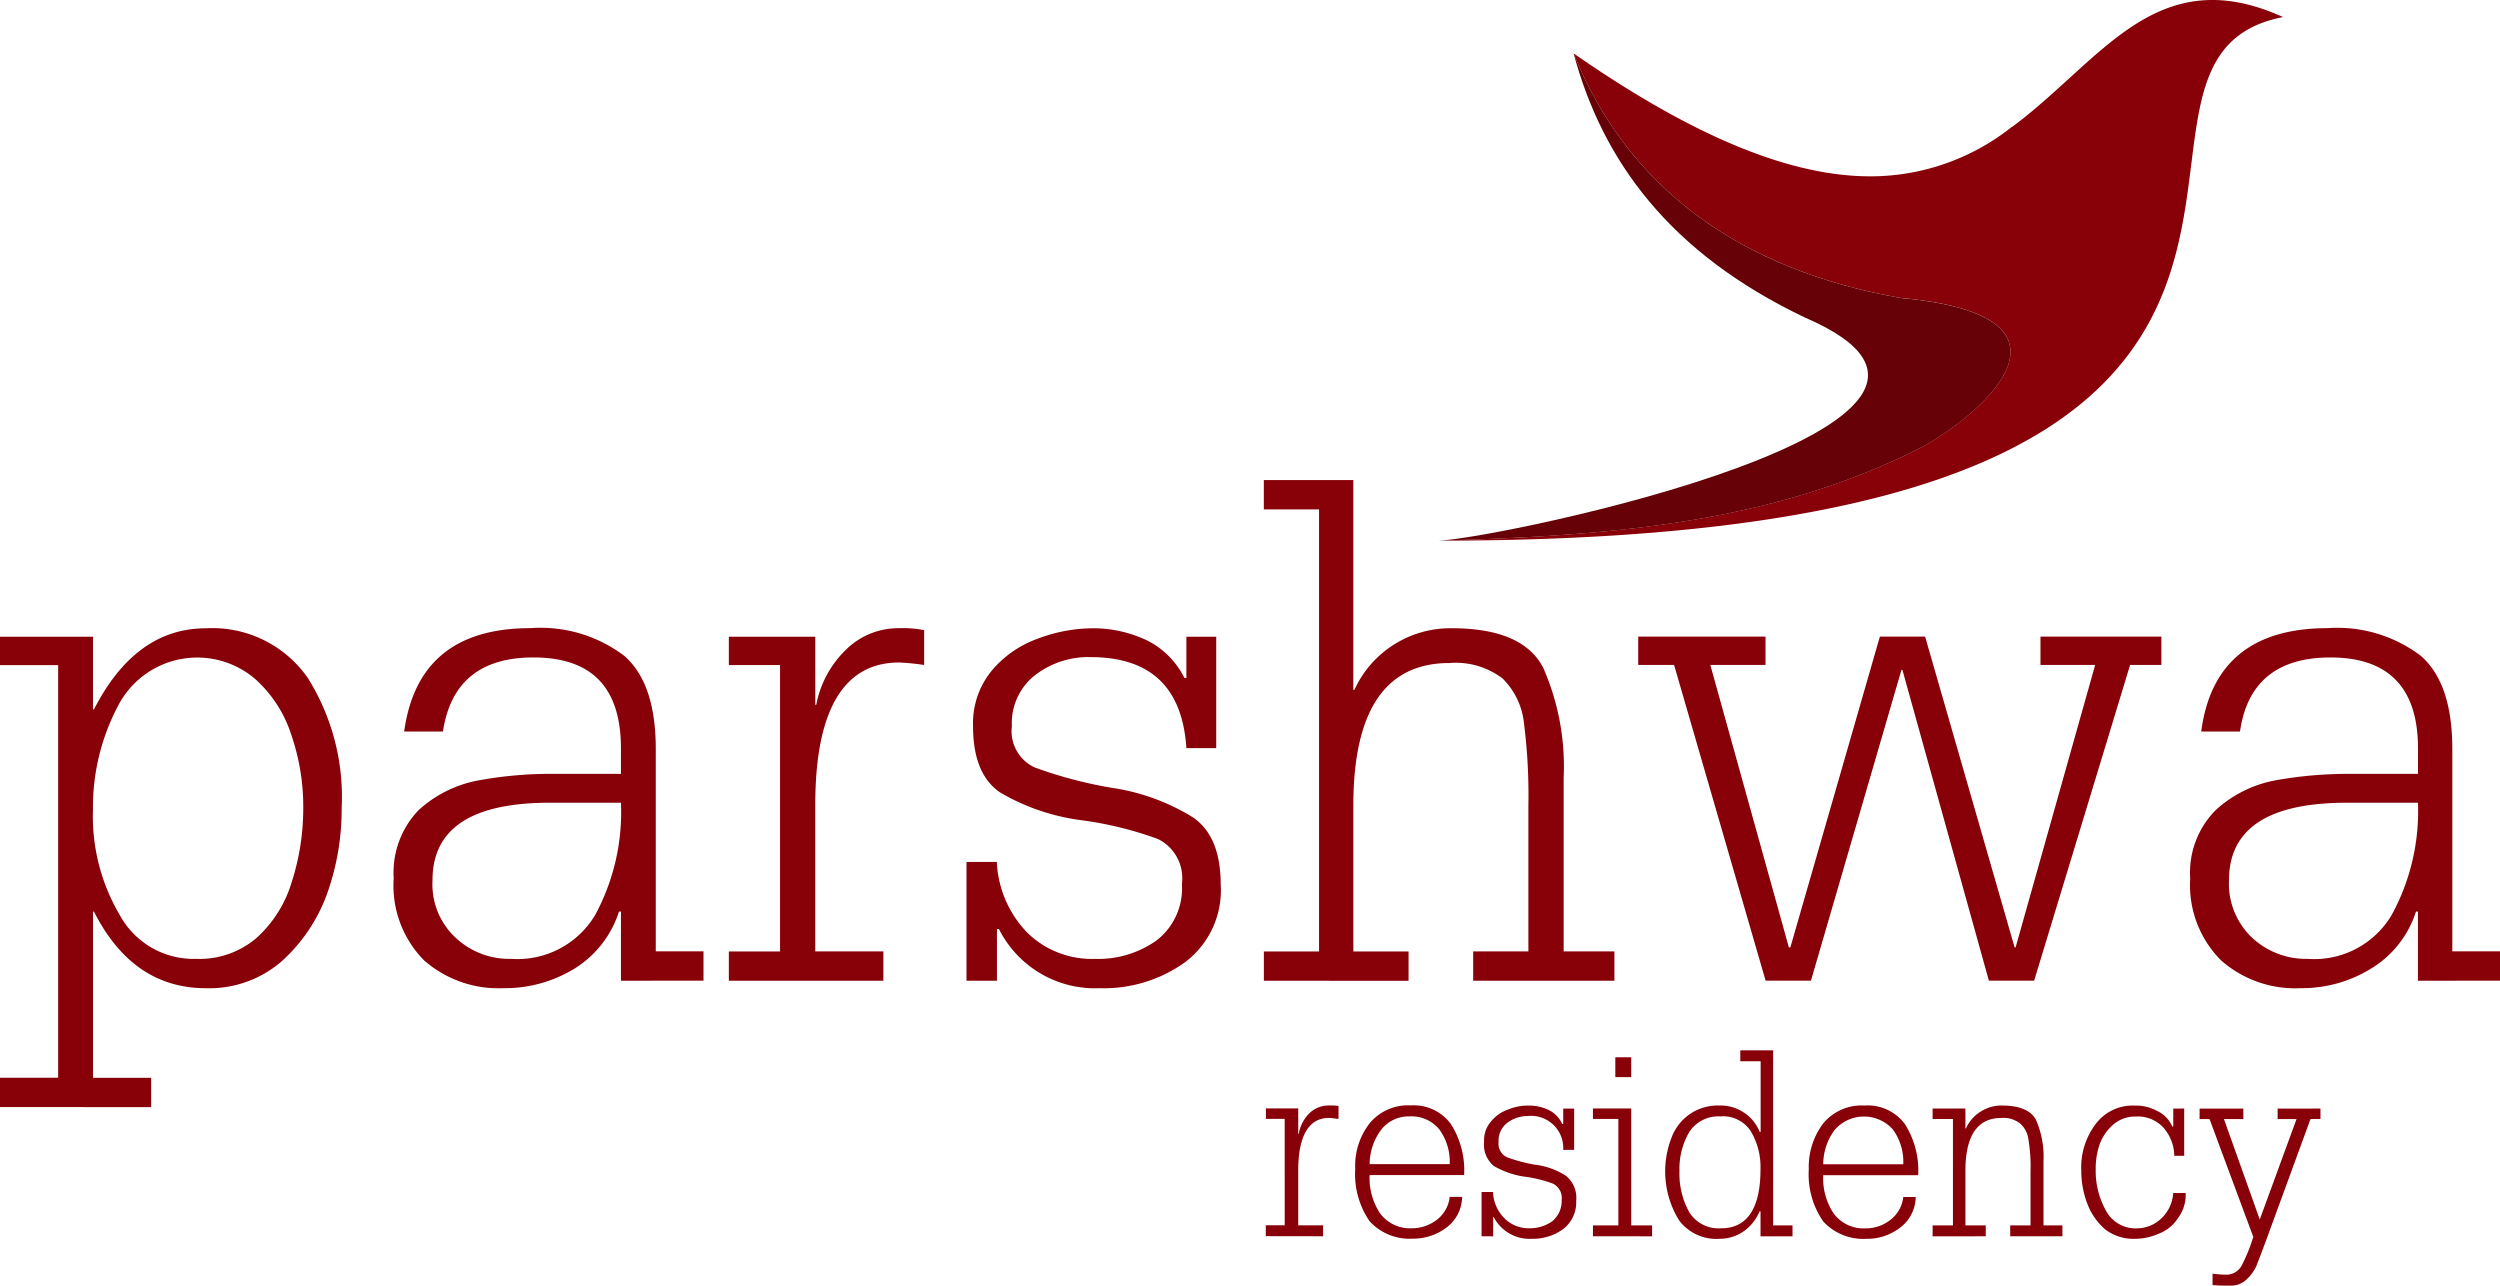 <svg xmlns="http://www.w3.org/2000/svg" width="283.707" height="145.895" viewBox="0 0 283.707 145.895">
  <g id="Group_1067" data-name="Group 1067" transform="translate(-595.581 -230.093)">
    <path id="Path_16726" data-name="Path 16726" d="M4415.338,348.921a8.453,8.453,0,0,0,2.6,6.489,8.968,8.968,0,0,0,6.32,2.426,10.211,10.211,0,0,0,9.536-4.965,24.533,24.533,0,0,0,2.991-12.753h-8.071q-13.37,0-13.373,8.8m21.442,11.4v-7.844h-.225a11.7,11.7,0,0,1-5.134,6.489,14.95,14.95,0,0,1-7.956,2.2,12.7,12.7,0,0,1-9.028-3.16,12.078,12.078,0,0,1-3.5-9.312,10.046,10.046,0,0,1,2.884-7.728,13.775,13.775,0,0,1,6.771-3.384,46.424,46.424,0,0,1,8.748-.735h7.448v-2.885c0-6.885-3.331-10.327-9.931-10.327-6.037,0-9.478,2.823-10.27,8.408h-4.4c1.017-7.787,5.812-11.734,14.332-11.734a15.667,15.667,0,0,1,10.608,3.159c2.369,2.087,3.554,5.579,3.554,10.551v22.966h5.416v3.327Zm-29.116-39.052v3.216h-3.549l-10.89,35.831h-5.135l-9.812-35.266h-.112l-10.27,35.266h-5.142l-10.388-35.831H4348.3v-3.216h14.445v3.216h-6.264l8.914,32.05h.169l10.158-35.267h5.133l10.157,35.267h.114l9.028-32.05h-6.206v-3.216ZM4305.815,360.32v-3.327h6.264V306.828h-6.268V303.5h10.157v23.816h.114a11.983,11.983,0,0,1,11.06-7c5.417,0,8.859,1.524,10.388,4.513a27.868,27.868,0,0,1,2.308,12.47v19.693h5.757v3.327H4329.57v-3.327h6.264V340.4a64.581,64.581,0,0,0-.507-9.366,8.321,8.321,0,0,0-2.427-5.021,8.773,8.773,0,0,0-6.038-1.749c-7.223,0-10.89,5.36-10.89,16.139v16.59h6.264v3.329Zm-33.744,0V346.834h3.441a12.287,12.287,0,0,0,3.5,8.07,10.463,10.463,0,0,0,7.618,2.934,11.437,11.437,0,0,0,7-2.087,7.463,7.463,0,0,0,2.885-6.432,4.943,4.943,0,0,0-2.709-5.079,40.557,40.557,0,0,0-8.748-2.145,24.405,24.405,0,0,1-9.2-3.16c-2.032-1.41-3.045-3.893-3.045-7.5a9.423,9.423,0,0,1,2.087-6.264,12.129,12.129,0,0,1,5.248-3.667,17.851,17.851,0,0,1,6.319-1.185,14.234,14.234,0,0,1,6.156,1.41,9.479,9.479,0,0,1,4.177,4.231h.224v-4.684h3.386v12.642h-3.386c-.452-6.885-4.062-10.327-10.887-10.327a9.926,9.926,0,0,0-6.264,2.031,6.916,6.916,0,0,0-2.653,5.812,4.53,4.53,0,0,0,2.6,4.684,49.2,49.2,0,0,0,8.745,2.308,24.1,24.1,0,0,1,9.254,3.386c2.088,1.467,3.1,4,3.1,7.617a10.2,10.2,0,0,1-4.064,8.8,15.8,15.8,0,0,1-9.649,2.935,12.2,12.2,0,0,1-11.455-6.716h-.226v5.87Zm-26.971,0v-3.327h5.812v-32.5H4245.1v-3.217h9.811V329h.111a11.741,11.741,0,0,1,3.443-6.32,8.44,8.44,0,0,1,5.979-2.369,11.917,11.917,0,0,1,2.821.225v3.949a26.789,26.789,0,0,0-2.821-.282c-6.319,0-9.535,5.415-9.535,16.138V356.99h7.729v3.327Zm-33.628-11.4a8.254,8.254,0,0,0,2.595,6.489,8.868,8.868,0,0,0,6.319,2.426,10.268,10.268,0,0,0,9.536-4.965,24.526,24.526,0,0,0,2.934-12.753h-8.068c-8.916,0-13.317,2.934-13.317,8.8m21.385,11.4v-7.844h-.225a11.843,11.843,0,0,1-5.079,6.489,15.134,15.134,0,0,1-8.012,2.2,12.786,12.786,0,0,1-9.028-3.16,12.059,12.059,0,0,1-3.444-9.312,10.227,10.227,0,0,1,2.822-7.728,13.724,13.724,0,0,1,6.828-3.384,45.381,45.381,0,0,1,8.69-.735h7.448v-2.885c0-6.885-3.27-10.327-9.931-10.327-6.036,0-9.425,2.823-10.271,8.408h-4.4c1.075-7.787,5.812-11.734,14.334-11.734a15.729,15.729,0,0,1,10.664,3.159c2.369,2.087,3.555,5.579,3.555,10.551v22.966h5.416v3.327Zm-59.924-19.185a22.005,22.005,0,0,0,2.99,11.626,9.551,9.551,0,0,0,8.747,5.078,9.96,9.96,0,0,0,6.827-2.369,13.918,13.918,0,0,0,4.007-6.375,27.248,27.248,0,0,0,1.3-8.351,25.084,25.084,0,0,0-1.347-8.3,14.388,14.388,0,0,0-4.119-6.375,10.106,10.106,0,0,0-15.462,2.886,24.657,24.657,0,0,0-2.934,12.186m-10.552,33.517v-3.329h6.6V324.5h-6.6v-3.217h10.552v8.238h.114c3.159-6.157,7.392-9.2,12.7-9.2a13.2,13.2,0,0,1,11.568,5.642,25.441,25.441,0,0,1,3.838,14.783,28.51,28.51,0,0,1-1.692,9.811,19.026,19.026,0,0,1-5.25,7.674,12.565,12.565,0,0,1-8.463,2.935q-8.3,0-12.7-8.689h-.112v18.853h6.6v3.33Z" transform="translate(-3566.808 -18.928)" fill="#880008"/>
    <path id="Path_16727" data-name="Path 16727" d="M4390.472,358.944v1.186h-1.129l-5.078,13.88c-.509,1.346-.847,2.255-1.073,2.821a4.827,4.827,0,0,1-1.128,1.524,2.466,2.466,0,0,1-1.806.677,19.234,19.234,0,0,1-2.031-.056v-1.293a13.623,13.623,0,0,0,1.524.114,1.976,1.976,0,0,0,1.8-1.072,19.732,19.732,0,0,0,1.3-3.216l-4.966-13.372h-1.129v-1.185h4.965v1.185h-2.2l4.063,11.4,4.174-11.4h-2.146v-1.185Zm-15.462,0v5.36h-1.129a4.9,4.9,0,0,0-1.3-3.27,3.9,3.9,0,0,0-2.989-1.185,3.849,3.849,0,0,0-2.483.788,5.5,5.5,0,0,0-1.635,2.2,8.318,8.318,0,0,0-.508,2.991,9.243,9.243,0,0,0,1.185,4.74,3.8,3.8,0,0,0,3.444,1.974,4.063,4.063,0,0,0,2.82-1.128,4.337,4.337,0,0,0,1.347-2.886h1.413a4.395,4.395,0,0,1-.9,2.886,4.446,4.446,0,0,1-2.2,1.749,6.615,6.615,0,0,1-2.65.563,5.279,5.279,0,0,1-3.386-1.072,7.23,7.23,0,0,1-2.032-2.935,10.385,10.385,0,0,1-.677-3.724,8.16,8.16,0,0,1,1.636-5.3,5.246,5.246,0,0,1,4.458-2.087,4.983,4.983,0,0,1,2.539.622,3.414,3.414,0,0,1,1.692,1.749h.113v-2.031Zm-28.552,14.5V372.2h2.308V360.13h-2.308v-1.186h3.724V361.2h.058a4.324,4.324,0,0,1,1.692-1.924,4.426,4.426,0,0,1,2.371-.677c2.031,0,3.327.563,3.893,1.637a10.527,10.527,0,0,1,.847,4.683V372.2h2.144v1.24h-5.924V372.2h2.308v-6.206a18.166,18.166,0,0,0-.226-3.441,2.923,2.923,0,0,0-.9-1.863,3.029,3.029,0,0,0-2.2-.677c-2.707,0-4.063,2.031-4.063,5.982V372.2h2.308v1.24Zm-12.414-8.181h9.085a6.2,6.2,0,0,0-1.185-3.949,4.391,4.391,0,0,0-6.6.056,6.561,6.561,0,0,0-1.3,3.893m10.773,1.242h-10.773a7.208,7.208,0,0,0,1.185,4.345,4.224,4.224,0,0,0,3.61,1.691,4.487,4.487,0,0,0,2.823-.962,3.764,3.764,0,0,0,1.467-2.595h1.41a4.4,4.4,0,0,1-1.806,3.5,6.089,6.089,0,0,1-3.78,1.242,6.171,6.171,0,0,1-4.91-1.974,9.39,9.39,0,0,1-1.637-5.925,8.168,8.168,0,0,1,1.637-5.195,5.648,5.648,0,0,1,4.685-2.031,5.246,5.246,0,0,1,4.569,2.087,9.747,9.747,0,0,1,1.523,5.812m-17.891,6.941v-2.823h-.113a5.119,5.119,0,0,1-1.8,2.258,4.8,4.8,0,0,1-2.708.847,5.28,5.28,0,0,1-4.617-2.087,10.561,10.561,0,0,1-.847-9.426,5.579,5.579,0,0,1,5.417-3.611,4.778,4.778,0,0,1,2.764.79,4.668,4.668,0,0,1,1.805,2.2h.114v-8.012h-2.309v-1.242h3.724V372.2h2.2v1.242Zm-9.2-7.393a8.994,8.994,0,0,0,1.128,4.684,3.919,3.919,0,0,0,3.611,1.8c2.932,0,4.456-2.257,4.456-6.659a7.938,7.938,0,0,0-1.127-4.4,3.749,3.749,0,0,0-3.441-1.638,3.934,3.934,0,0,0-3.5,1.749,8.286,8.286,0,0,0-1.126,4.458m-5.473-10.663h-1.806v-2.257h1.806Zm-4.346,18.056V372.2h2.886V360.121h-2.886v-1.185h4.346V372.2h2.368v1.242Zm-12.639,0v-5.024h1.3a4.452,4.452,0,0,0,1.3,2.992,3.881,3.881,0,0,0,2.822,1.128,4.425,4.425,0,0,0,2.595-.79,2.994,2.994,0,0,0,1.072-2.425,1.8,1.8,0,0,0-1.017-1.863,14.542,14.542,0,0,0-3.27-.79,9.815,9.815,0,0,1-3.386-1.185,3.126,3.126,0,0,1-1.128-2.767,3.215,3.215,0,0,1,.791-2.308,4.265,4.265,0,0,1,1.922-1.346,5.9,5.9,0,0,1,2.371-.451,5.12,5.12,0,0,1,2.258.508,3.21,3.21,0,0,1,1.523,1.582h.114v-1.749h1.241v4.684h-1.241a3.654,3.654,0,0,0-3.443-3.855,3.6,3.6,0,0,0-.621.017,3.83,3.83,0,0,0-2.308.788,2.512,2.512,0,0,0-.96,2.145,1.69,1.69,0,0,0,.96,1.749,17.885,17.885,0,0,0,3.217.845,8.33,8.33,0,0,1,3.442,1.242,3.182,3.182,0,0,1,1.185,2.821,3.819,3.819,0,0,1-1.522,3.27,5.9,5.9,0,0,1-3.555,1.072,4.575,4.575,0,0,1-4.289-2.482h-.056v2.2Zm-12.7-8.183h9.085a6.205,6.205,0,0,0-1.185-3.949,4.067,4.067,0,0,0-3.385-1.468,3.935,3.935,0,0,0-3.216,1.524,6.571,6.571,0,0,0-1.3,3.895m10.722,1.24h-10.722a7.215,7.215,0,0,0,1.185,4.345,4.237,4.237,0,0,0,3.611,1.692,4.617,4.617,0,0,0,2.822-.962,3.765,3.765,0,0,0,1.468-2.6h1.41a4.409,4.409,0,0,1-1.807,3.5,6.238,6.238,0,0,1-3.835,1.24,6.129,6.129,0,0,1-4.854-1.974,9.38,9.38,0,0,1-1.636-5.925,7.851,7.851,0,0,1,1.636-5.193,5.645,5.645,0,0,1,4.685-2.031,5.207,5.207,0,0,1,4.513,2.087,9.743,9.743,0,0,1,1.524,5.811m-22.507,6.941v-1.24h2.144V360.113H4270.8v-1.185h3.667v2.886h.056a4.374,4.374,0,0,1,1.243-2.371,3.161,3.161,0,0,1,2.2-.847,5.488,5.488,0,0,1,1.073.057v1.467c-.508-.057-.847-.113-1.073-.113-2.309,0-3.5,2.031-3.5,5.98v6.206h2.82v1.242Z" transform="translate(-3531.559 -3.049)" fill="#880008"/>
    <path id="Path_16728" data-name="Path 16728" d="M4381.437,264.332c-14.388-6.541-20.6,4.91-30.7,12.414a.2.2,0,0,1-.111.058,25.767,25.767,0,0,1-15.123,5.579c-8.295.282-19.184-3.217-34.589-13.938,6.206,15.46,19.128,24.6,37.184,27.762,22.006,2.031,9.367,12.977,2.541,16.813-16.931,8.689-35.205,10.157-55.073,10.72,117.762.056,69.178-54.282,95.868-59.417" transform="translate(-3526.756 -32.295)" fill="#880008"/>
    <path id="Path_16729" data-name="Path 16729" d="M4340.641,311.542c6.829-3.836,19.467-14.785-2.539-16.816-18.057-3.158-30.973-12.3-37.187-27.76,3.271,12.13,10.835,22.624,26.239,29.962,27.987,12.019-34.534,25.053-41.587,25.335,19.863-.565,38.145-2.031,55.073-10.72" transform="translate(-3526.756 -30.807)" fill="#650107"/>
  </g>
</svg>
